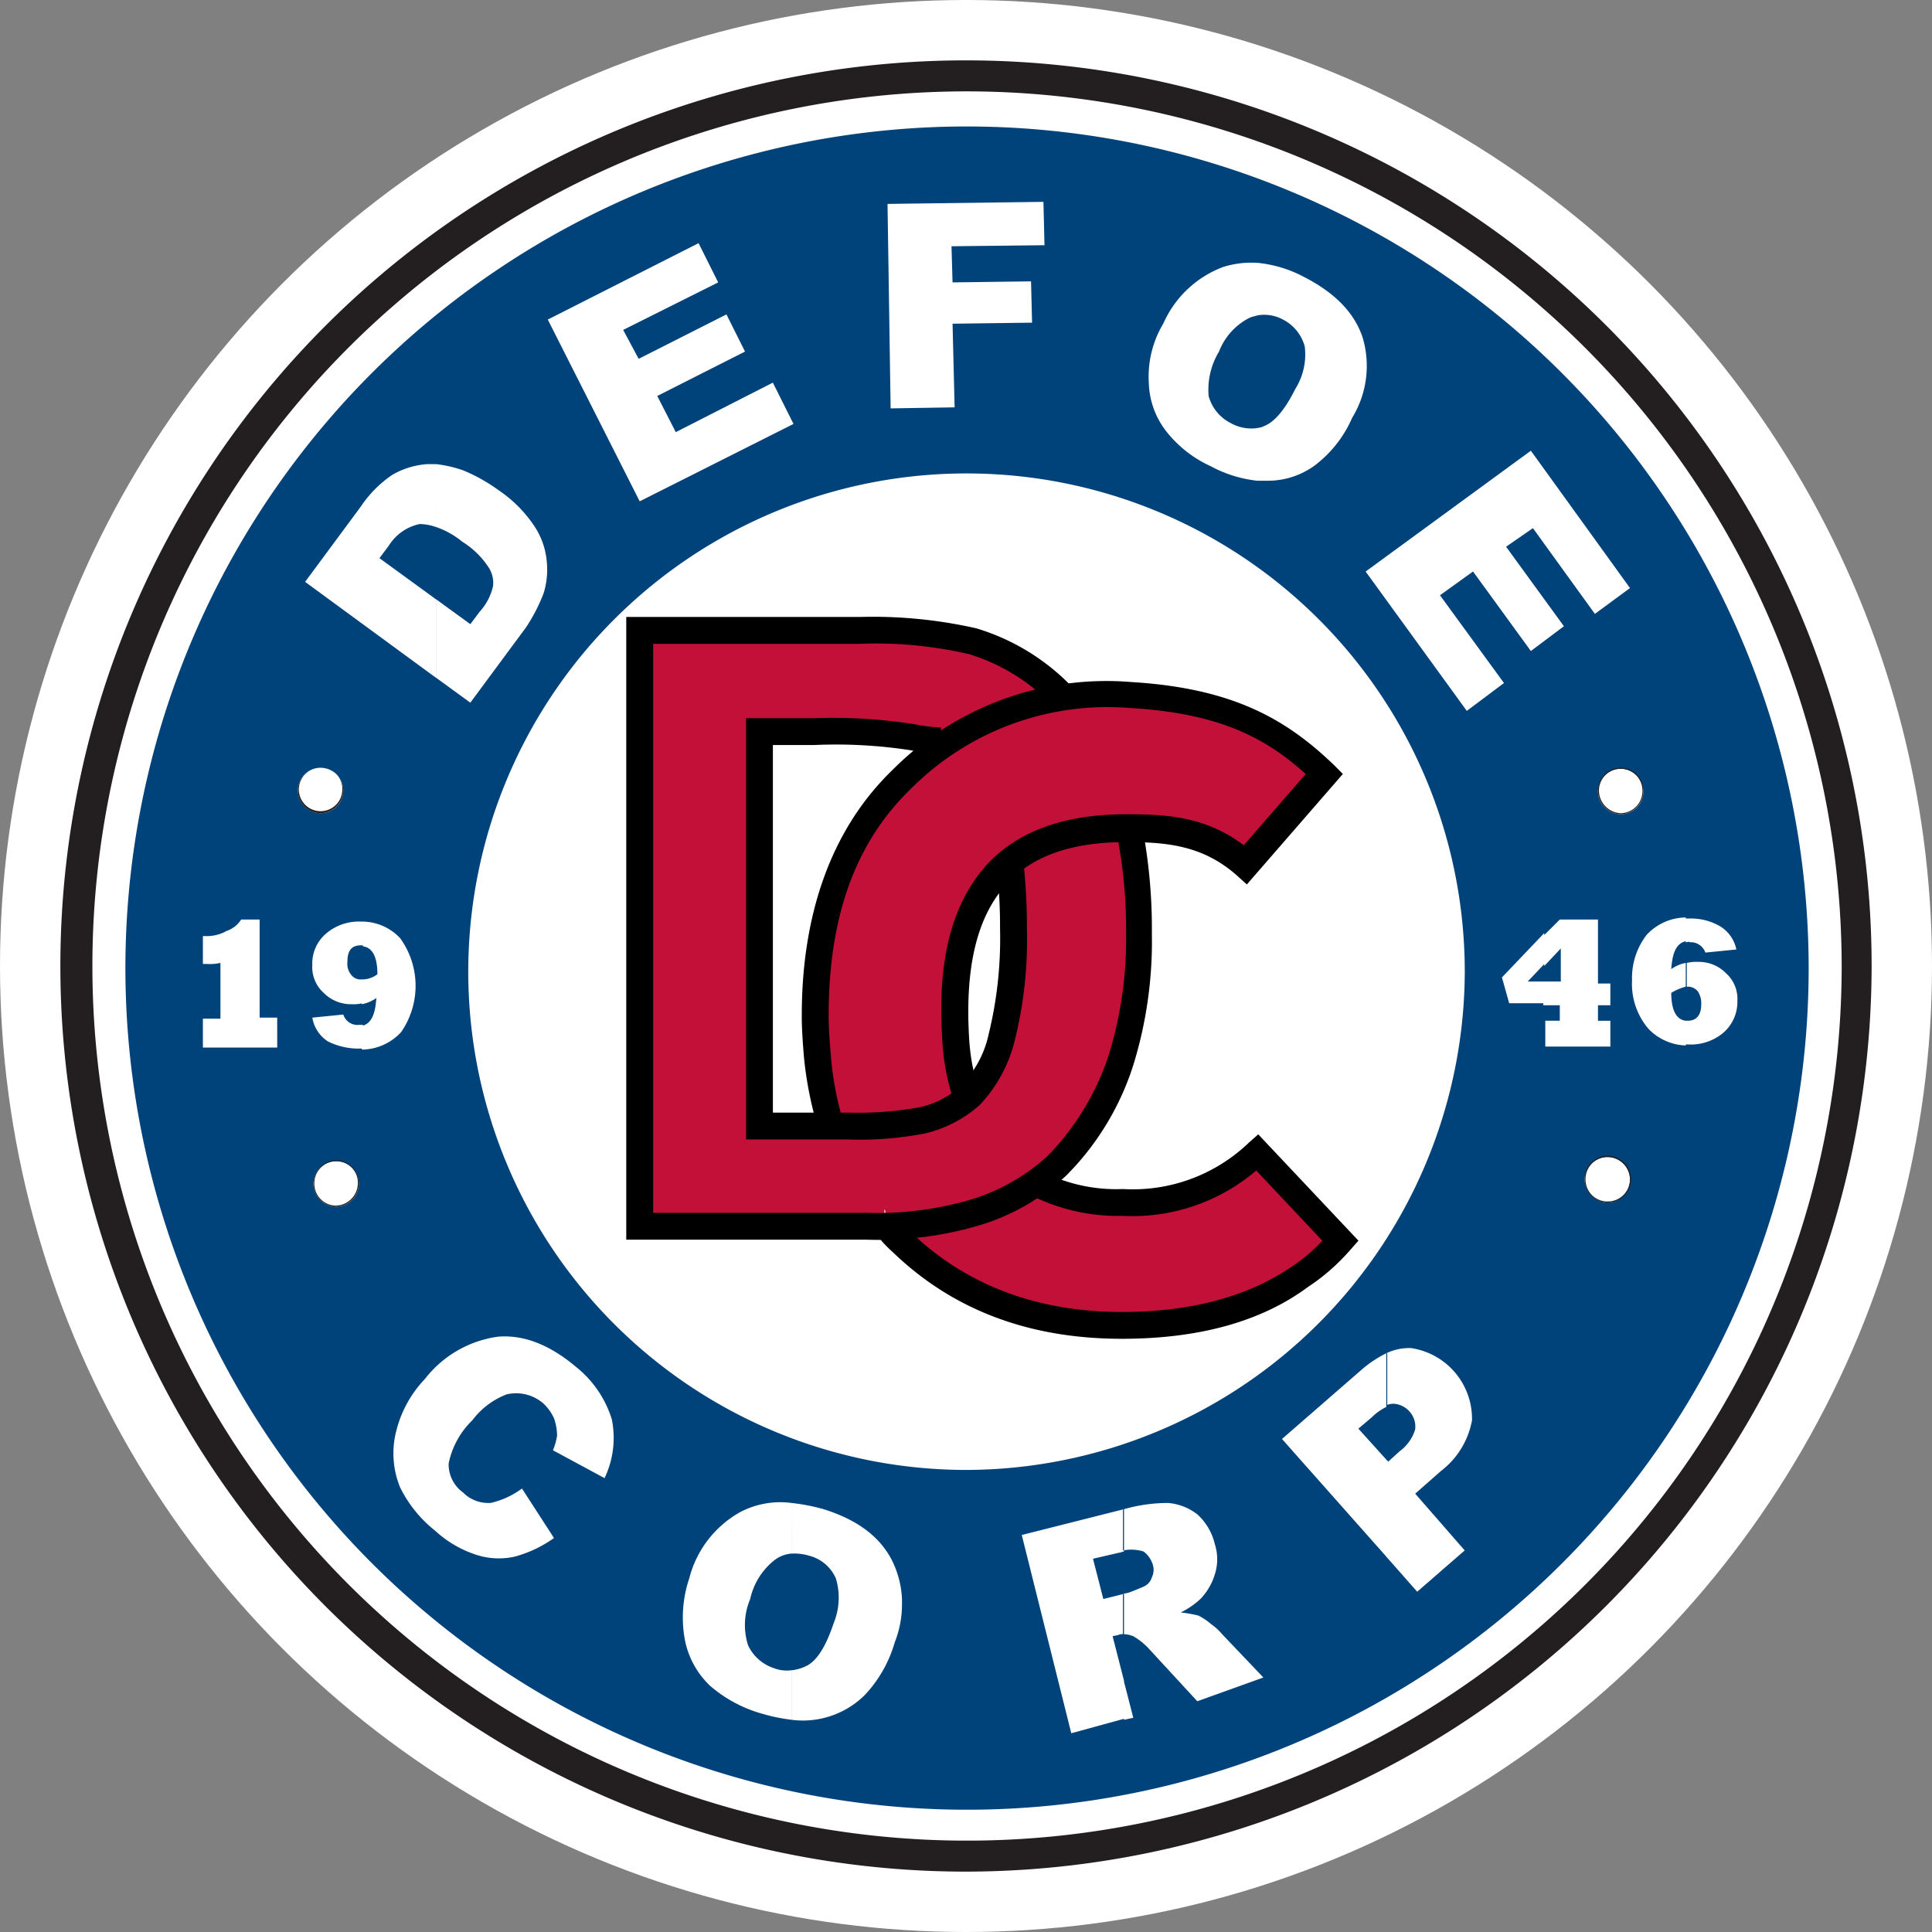 <svg xmlns="http://www.w3.org/2000/svg" width="160" height="160" viewBox="0 0 160 160"><rect x="0" y="0" width="160" height="160" fill="#808080" stroke="none"/><g transform="translate(-671 -20)"><circle cx="80" cy="80" r="80" transform="translate(671 20)" fill="#fff"/><g transform="translate(31 -38)"><g transform="translate(645 63)"><path d="M75,150a75,75,0,1,1,75-75A75.094,75.094,0,0,1,75,150ZM75,2.566A72.434,72.434,0,1,0,147.52,75,72.521,72.521,0,0,0,75,2.566Z" fill="#231f20"/></g><g transform="translate(649.447 67.533)"><path d="M75.925,146.151A70.125,70.125,0,1,0,5.8,76.025,70.276,70.276,0,0,0,75.925,146.151Z" transform="translate(-5.287 -5.387)" fill="#00427a" fill-rule="evenodd"/><path d="M75.839,146.577a70.639,70.639,0,1,1,70.639-70.639A70.714,70.714,0,0,1,75.839,146.577Zm0-140.336a69.7,69.7,0,1,0,69.7,69.7A69.747,69.747,0,0,0,75.839,6.241Z" transform="translate(-5.2 -5.3)" fill="#fff"/></g><g transform="translate(678.694 97.208)"><path d="M80.778,122.185A40.793,40.793,0,1,0,39.9,81.392,40.841,40.841,0,0,0,80.778,122.185Z" transform="translate(-39.472 -40.087)" fill="#fff" fill-rule="evenodd"/><path d="M80.706,122.526a41.263,41.263,0,1,1,41.306-41.22A41.388,41.388,0,0,1,80.706,122.526Zm0-81.585A40.365,40.365,0,1,0,121.07,81.306,40.439,40.439,0,0,0,80.706,40.941Z" transform="translate(-39.4 -40)" fill="#fff"/></g><g transform="translate(692.548 109.693)"><path d="M76.381,54.6a29.893,29.893,0,0,1,7.184.941,16.859,16.859,0,0,1,7.526,4.618A21.656,21.656,0,0,1,95.879,68.2,36.055,36.055,0,0,1,97.5,80a32.643,32.643,0,0,1-1.539,10.6,21.652,21.652,0,0,1-5.388,8.808,17.115,17.115,0,0,1-7.1,3.934,26.06,26.06,0,0,1-7.1,1.026V95.906a12.464,12.464,0,0,0,2.993-.428,9.425,9.425,0,0,0,4.019-2.052,10.069,10.069,0,0,0,2.651-4.789,32.476,32.476,0,0,0,1.026-9.151,30.12,30.12,0,0,0-1.026-8.894A10.608,10.608,0,0,0,83.137,65.8a8.46,8.46,0,0,0-4.7-2.309,6.905,6.905,0,0,0-2.138-.257V54.6ZM55.6,54.6H76.3v8.552c-1.539-.171-3.592-.171-6.157-.171H65.606v33.01h7.526c1.2,0,2.223,0,3.164-.086v8.466c-.6,0-1.2.086-1.8.086H55.6Z" transform="translate(-55.6 -54.6)" fill="#c31039"/></g><g transform="translate(707.258 115.851)"><path d="M116.415,106.7C99.995,123.2,72.8,109.348,72.8,87.8a26.413,26.413,0,0,1,1.967-10.006,27.746,27.746,0,0,1,5.9-8.637,24.678,24.678,0,0,1,8.21-5.473A24.343,24.343,0,0,1,98.541,61.8c5.473,0,12.571,2.052,16.249,5.986L108.632,75.4c-11.8-7.7-23.86-.513-24.116,12.571-.257,16.591,14.538,20.353,24.8,11.631Z" transform="translate(-72.8 -61.8)" fill="#c31039" fill-rule="evenodd"/></g><g transform="translate(691.864 109.095)"><path d="M74.64,105.468H54.8V53.9H74.127a38.77,38.77,0,0,1,9.664.941,18.279,18.279,0,0,1,7.953,4.875l-1.625,1.539a16.091,16.091,0,0,0-6.927-4.276,34.254,34.254,0,0,0-9.065-.855h-17.1v47.121H74.64a27.761,27.761,0,0,0,8.466-1.026,16.622,16.622,0,0,0,6.585-3.677,21.6,21.6,0,0,0,5.046-8.3,32.227,32.227,0,0,0,1.454-10.091,40.272,40.272,0,0,0-.77-8.3l2.138-.428a44.718,44.718,0,0,1,.77,8.723A34.671,34.671,0,0,1,96.79,91.015a22.683,22.683,0,0,1-5.559,9.151,18.271,18.271,0,0,1-7.44,4.19A29.6,29.6,0,0,1,74.64,105.468Zm-1.368-8.3H64.72V62.281h5.644a43.6,43.6,0,0,1,8.381.513,12.162,12.162,0,0,0,2.138.257l-.257,2.223a19.971,19.971,0,0,1-2.309-.342,40.563,40.563,0,0,0-7.953-.428H66.944V94.949h6.328A28.621,28.621,0,0,0,79,94.521a7.205,7.205,0,0,0,3.506-1.8,8.632,8.632,0,0,0,2.309-4.276,33.368,33.368,0,0,0,.941-8.723,44.647,44.647,0,0,0-.257-4.96l2.223-.257a48.386,48.386,0,0,1,.257,5.217,34.245,34.245,0,0,1-1.026,9.322,11.822,11.822,0,0,1-2.908,5.3A10.505,10.505,0,0,1,79.6,96.659,28.053,28.053,0,0,1,73.272,97.173Z" transform="translate(-54.8 -53.9)"/><g transform="translate(14.538 5.322)"><path d="M98.311,114.579q-11.545,0-18.985-7.184a10.021,10.021,0,0,1-1.283-1.368l1.625-1.454a15.713,15.713,0,0,0,1.2,1.2c4.533,4.361,10.433,6.585,17.446,6.585,5.73,0,10.519-1.283,14.2-3.848a13.792,13.792,0,0,0,2.395-2.052l-5.473-5.815A15.78,15.78,0,0,1,98.4,104.4a16.093,16.093,0,0,1-8.124-1.967l1.112-1.881a13.514,13.514,0,0,0,7.013,1.625A13.878,13.878,0,0,0,108.83,98.33l.77-.684,8.3,8.808-.684.77A17.1,17.1,0,0,1,113.7,110.3C109.77,113.21,104.554,114.579,98.311,114.579ZM73.168,97.218a30.541,30.541,0,0,1-1.2-6.072l1.112-.086-1.112.086c-.086-1.112-.171-2.138-.171-3.335,0-8.637,2.566-15.564,7.526-20.353a25,25,0,0,1,19.755-7.269c8.552.513,12.913,3.164,16.762,6.842l.77.77-7.953,9.151-.855-.77c-2.822-2.48-5.815-2.737-9.151-2.737-4.447,0-7.7,1.112-9.835,3.421-2.48,2.651-3.506,6.842-3.164,12.742a17.092,17.092,0,0,0,.855,4.533l-2.138.684a18.874,18.874,0,0,1-.941-5.131l1.112-.086-1.112.086C83,83.108,84.286,78.4,87.193,75.24c2.566-2.737,6.414-4.1,11.46-4.1,3.335,0,6.585.171,9.749,2.566l5.131-5.9c-3.421-3.079-7.269-5.046-14.624-5.473A22.984,22.984,0,0,0,80.865,69c-4.618,4.447-6.842,10.6-6.842,18.814,0,1.112.086,2.138.171,3.164a25.746,25.746,0,0,0,1.026,5.559Z" transform="translate(-71.8 -60.123)"/></g></g><g transform="translate(665.268 96.438)"><path d="M34.561,39.1a10.444,10.444,0,0,1,2.223.513,13.968,13.968,0,0,1,2.908,1.625,10.867,10.867,0,0,1,2.993,2.993,6.279,6.279,0,0,1,1.026,2.908,6.682,6.682,0,0,1-.257,2.651A14.425,14.425,0,0,1,42,52.612l-4.618,6.243L34.561,56.8V50.3l2.822,2.052.77-1.026a4.655,4.655,0,0,0,1.112-2.138,2.348,2.348,0,0,0-.428-1.625A7.021,7.021,0,0,0,36.7,45.514a6.886,6.886,0,0,0-2.138-1.2ZM23.7,48.849l4.618-6.243a9.637,9.637,0,0,1,2.651-2.651,6.759,6.759,0,0,1,2.822-.855h.77v5.217a4.253,4.253,0,0,0-1.368-.257,3.975,3.975,0,0,0-2.566,1.8l-.77,1.026,4.7,3.421v6.5Z" transform="translate(-23.7 -39.1)" fill="#fff"/></g><g transform="translate(685.365 78.137)"><path d="M47.2,24.028,59.686,17.7l1.625,3.25-7.868,3.934,1.283,2.395L61.995,23.6l1.539,3.079-7.269,3.677L57.8,33.35l8.039-4.1,1.71,3.421L54.811,39.08Z" transform="translate(-47.2 -17.7)" fill="#fff"/></g><g transform="translate(713.501 74.716)"><path d="M80.1,13.871,93.013,13.7l.086,3.592-7.7.086.086,2.993,6.5-.086.086,3.421-6.585.086.171,6.927-5.3.086Z" transform="translate(-80.1 -13.7)" fill="#fff"/></g><g transform="translate(735.1 79.739)"><path d="M114.373,19.6a10.37,10.37,0,0,1,3.934,1.2c2.48,1.283,4.1,2.908,4.789,4.96a8.23,8.23,0,0,1-.855,6.67,9.9,9.9,0,0,1-3.079,3.934,6.561,6.561,0,0,1-3.934,1.283h-.855V33.279a1.585,1.585,0,0,0,.6-.171q1.283-.513,2.566-3.079a5.354,5.354,0,0,0,.77-3.506,3.548,3.548,0,0,0-1.8-2.223,3.251,3.251,0,0,0-2.138-.342Zm-7.782,5.046a8.8,8.8,0,0,1,4.96-4.7,7.764,7.764,0,0,1,2.822-.342v4.361a5.449,5.449,0,0,0-.6.171,5.266,5.266,0,0,0-2.566,2.822,6.088,6.088,0,0,0-.855,3.677,3.548,3.548,0,0,0,1.8,2.223,3.483,3.483,0,0,0,2.223.428v4.361a10.453,10.453,0,0,1-3.848-1.2,9.87,9.87,0,0,1-3.763-2.993,6.824,6.824,0,0,1-1.368-3.934A8.538,8.538,0,0,1,106.591,24.642Z" transform="translate(-105.357 -19.574)" fill="#fff"/></g><g transform="translate(753.096 95.326)"><path d="M140.083,37.8l8.21,11.374-2.908,2.138-5.131-7.1-2.223,1.539,4.789,6.585-2.737,2.052-4.789-6.585-2.737,1.967,5.3,7.269-3.079,2.309L126.4,47.806Z" transform="translate(-126.4 -37.8)" fill="#fff"/></g><g transform="translate(696.539 182.418)"><path d="M69.275,139.691a16.038,16.038,0,0,1,2.651.513c2.737.855,4.618,2.223,5.644,4.19a7.944,7.944,0,0,1,.855,3.25v.513a8.514,8.514,0,0,1-.6,3.079,10.646,10.646,0,0,1-2.48,4.361,7.285,7.285,0,0,1-6.072,2.052v-4.1a3.663,3.663,0,0,0,1.368-.428c.855-.513,1.539-1.71,2.138-3.506a5.534,5.534,0,0,0,.171-3.677,3.311,3.311,0,0,0-2.223-1.881,4.236,4.236,0,0,0-1.454-.171Zm-8.466,6.243A8.783,8.783,0,0,1,65,140.461a7.136,7.136,0,0,1,4.276-.77v4.19a2.685,2.685,0,0,0-1.368.513,5.629,5.629,0,0,0-2.052,3.25,5.508,5.508,0,0,0-.171,3.848,3.607,3.607,0,0,0,2.138,1.881,2.954,2.954,0,0,0,1.454.171v4.1a14.248,14.248,0,0,1-2.48-.513,11.171,11.171,0,0,1-4.276-2.309,7.132,7.132,0,0,1-2.052-3.677A10.127,10.127,0,0,1,60.808,145.934Z" transform="translate(-60.266 -139.64)" fill="#fff" fill-rule="evenodd"/></g><g transform="translate(672.59 168.68)"><path d="M42.9,136.168l2.651,4.1a10.133,10.133,0,0,1-3.25,1.539,6.017,6.017,0,0,1-3.25-.171,9.2,9.2,0,0,1-3.335-1.967,10.519,10.519,0,0,1-2.908-3.592,7.434,7.434,0,0,1-.428-4.19,9.6,9.6,0,0,1,2.48-4.789,9.235,9.235,0,0,1,6.072-3.506c2.138-.171,4.276.684,6.414,2.48a8.928,8.928,0,0,1,2.993,4.361,7.734,7.734,0,0,1-.6,4.875L45.464,133a5.346,5.346,0,0,0,.342-1.2,4.344,4.344,0,0,0-.257-1.454,3.855,3.855,0,0,0-.855-1.2,3.43,3.43,0,0,0-3.079-.77,6.445,6.445,0,0,0-2.822,2.138,6.872,6.872,0,0,0-1.967,3.592,2.876,2.876,0,0,0,1.2,2.395,2.918,2.918,0,0,0,2.309.855A6.954,6.954,0,0,0,42.9,136.168Z" transform="translate(-32.262 -123.575)" fill="#fff"/></g><g transform="translate(724.618 182.47)"><path d="M101.566,140.213a13.318,13.318,0,0,1,3.677-.513,4.576,4.576,0,0,1,2.395.941,4.81,4.81,0,0,1,1.454,2.48,4.069,4.069,0,0,1,0,2.48,5,5,0,0,1-1.2,2.052,6.649,6.649,0,0,1-1.625,1.112,11.874,11.874,0,0,1,1.454.257,4.921,4.921,0,0,1,1.026.684,4.845,4.845,0,0,1,.941.855l3.421,3.592-5.473,1.967-4.019-4.361a5.5,5.5,0,0,0-1.283-1.026,2.53,2.53,0,0,0-.855-.171v-3.335l.428-.086q.385-.128,1.283-.513a1.214,1.214,0,0,0,.684-.77,1.43,1.43,0,0,0,.086-1.026,2.172,2.172,0,0,0-.77-1.112,3.462,3.462,0,0,0-1.71-.086v-3.421Zm0,14.282v3.164l.77-.171ZM97.2,158.771l-4.1-16.42,8.466-2.138h0v3.506c-.086,0-.257.086-.342.086L99,144.318l.855,3.335,1.71-.428v3.335a1.085,1.085,0,0,0-.513.086l-.428.086.941,3.677v3.164Z" transform="translate(-93.1 -139.7)" fill="#fff" fill-rule="evenodd"/></g><g transform="translate(746.169 169.642)"><path d="M126.937,125.128a4.435,4.435,0,0,1,2.052-.428,5.918,5.918,0,0,1,5.046,5.986,6.81,6.81,0,0,1-2.566,4.19l-2.138,1.881,4.1,4.7-3.934,3.421-2.566-2.908v-8.039l.171.171.941-.855a3.524,3.524,0,0,0,1.283-1.8A1.843,1.843,0,0,0,128.9,130a1.914,1.914,0,0,0-1.283-.684,1.455,1.455,0,0,0-.6.086v-4.276Zm-8.637,7.1,6.585-5.73a9.524,9.524,0,0,1,2.052-1.368v4.447a4.511,4.511,0,0,0-1.2.855l-1.112.941,2.395,2.651v8.039Z" transform="translate(-118.3 -124.7)" fill="#fff"/></g><g transform="translate(656.802 134.152)"><path d="M19.957,93.8H13.8V91.41h1.454V86.792a3.859,3.859,0,0,1-1.112.086H13.8V84.568h.171a3.288,3.288,0,0,0,1.8-.428,2.286,2.286,0,0,0,1.2-.941H18.5v8.124h1.454Z" transform="translate(-13.8 -83.2)" fill="#fff"/></g><g transform="translate(665.867 134.323)"><path d="M29.788,87.761c0-1.454-.428-2.223-1.2-2.309V83.4a4.316,4.316,0,0,1,3.079,1.368,6.726,6.726,0,0,1,.086,7.782A4.47,4.47,0,0,1,28.5,94V92.037c.77-.171,1.112-.941,1.2-2.309a3,3,0,0,1-1.2.513V88.189A2.1,2.1,0,0,0,29.788,87.761Zm-1.2-2.395h-.171c-.77,0-1.112.428-1.112,1.368a1.451,1.451,0,0,0,.342,1.112.992.992,0,0,0,.855.342h.086v1.967a3.207,3.207,0,0,1-.941.086,3.158,3.158,0,0,1-2.309-.941,2.859,2.859,0,0,1-.941-2.309,3.257,3.257,0,0,1,1.2-2.651,4.177,4.177,0,0,1,2.822-.941h.257v1.967Zm0,6.585v1.967h-.342a5.679,5.679,0,0,1-2.566-.6A2.894,2.894,0,0,1,24.4,91.353l2.566-.257a1.215,1.215,0,0,0,1.283.855Z" transform="translate(-24.4 -83.4)" fill="#fff"/></g><g transform="translate(764.384 134.152)"><path d="M143.106,88.331h1.368V85.595l-1.368,1.454V84.483l1.283-1.283h3.164v5.3h1.026v1.8h-1.026v1.283h1.026v2.138h-5.388V91.581h1.2V90.3h-1.368V88.331Zm-1.368,0h1.368v1.8H140.2l-.6-2.138,3.506-3.677v2.566Z" transform="translate(-139.6 -83.2)" fill="#fff"/></g><g transform="translate(775.16 133.981)"><path d="M156.647,91.552h.171c.684,0,1.112-.428,1.112-1.368a1.824,1.824,0,0,0-.257-1.026,1.053,1.053,0,0,0-.855-.428h-.086V86.763a3.508,3.508,0,0,1,.941-.086,3.158,3.158,0,0,1,2.309.941,2.859,2.859,0,0,1,.941,2.309,3.378,3.378,0,0,1-1.2,2.651,4.177,4.177,0,0,1-2.822.941h-.257V91.552Zm0-6.5V83.086h.342a4.765,4.765,0,0,1,2.566.684,2.919,2.919,0,0,1,1.283,1.881l-2.566.257a1.28,1.28,0,0,0-1.283-.855C156.9,84.967,156.818,85.052,156.647,85.052Zm-1.2,4.19c0,1.454.428,2.223,1.2,2.309V93.6a4.477,4.477,0,0,1-3.079-1.368,5.7,5.7,0,0,1-1.368-4.019,5.83,5.83,0,0,1,1.2-3.763A4.47,4.47,0,0,1,156.647,83v1.967c-.77.171-1.112.941-1.2,2.309a3,3,0,0,1,1.2-.513V88.73A4.569,4.569,0,0,0,155.45,89.243Z" transform="translate(-152.2 -83)" fill="#fff"/></g><g transform="translate(664.669 121.58)"><path d="M24.881,72.263A1.881,1.881,0,1,0,23,70.381,1.9,1.9,0,0,0,24.881,72.263Z" transform="translate(-23 -68.5)" fill="#fff" fill-rule="evenodd"/><path d="M24.881,72.263a1.881,1.881,0,1,1,1.881-1.881A1.9,1.9,0,0,1,24.881,72.263Zm0-3.763a1.8,1.8,0,1,0,1.8,1.8A1.752,1.752,0,0,0,24.881,68.5Z" transform="translate(-23 -68.5)" fill="#231f20"/></g><g transform="translate(772.338 121.58)"><path d="M150.781,72.363a1.881,1.881,0,1,0-1.881-1.881A1.9,1.9,0,0,0,150.781,72.363Z" transform="translate(-148.9 -68.514)" fill="#fff" fill-rule="evenodd"/><path d="M150.781,72.348a1.918,1.918,0,0,1-1.881-1.967,1.881,1.881,0,1,1,3.763,0A1.918,1.918,0,0,1,150.781,72.348Zm0-3.763a1.806,1.806,0,0,0-1.8,1.8,1.883,1.883,0,0,0,1.8,1.881,1.826,1.826,0,0,0,1.8-1.881A1.806,1.806,0,0,0,150.781,68.586Z" transform="translate(-148.9 -68.5)" fill="#231f20"/></g><g transform="translate(665.952 154.078)"><path d="M26.381,110.363a1.881,1.881,0,1,0-1.881-1.881A1.9,1.9,0,0,0,26.381,110.363Z" transform="translate(-24.5 -106.514)" fill="#fff" fill-rule="evenodd"/><path d="M26.381,110.348a1.9,1.9,0,0,1-1.881-1.881,1.974,1.974,0,0,1,1.881-1.967,1.918,1.918,0,0,1,1.881,1.967A1.9,1.9,0,0,1,26.381,110.348Zm0-3.763a1.826,1.826,0,0,0-1.8,1.881,1.806,1.806,0,0,0,1.8,1.8,1.866,1.866,0,0,0,1.8-1.8A1.774,1.774,0,0,0,26.381,106.586Z" transform="translate(-24.5 -106.5)" fill="#231f20"/></g><g transform="translate(771.226 153.735)"><path d="M149.481,109.963a1.881,1.881,0,1,0-1.881-1.881A1.957,1.957,0,0,0,149.481,109.963Z" transform="translate(-147.6 -106.114)" fill="#fff" fill-rule="evenodd"/><path d="M149.481,109.948a1.9,1.9,0,0,1-1.881-1.881,1.925,1.925,0,1,1,3.848,0A1.918,1.918,0,0,1,149.481,109.948Zm0-3.763a1.826,1.826,0,0,0-1.8,1.881,1.806,1.806,0,0,0,1.8,1.8,1.839,1.839,0,1,0,0-3.677Z" transform="translate(-147.6 -106.1)" fill="#231f20"/></g></g></g></svg>
